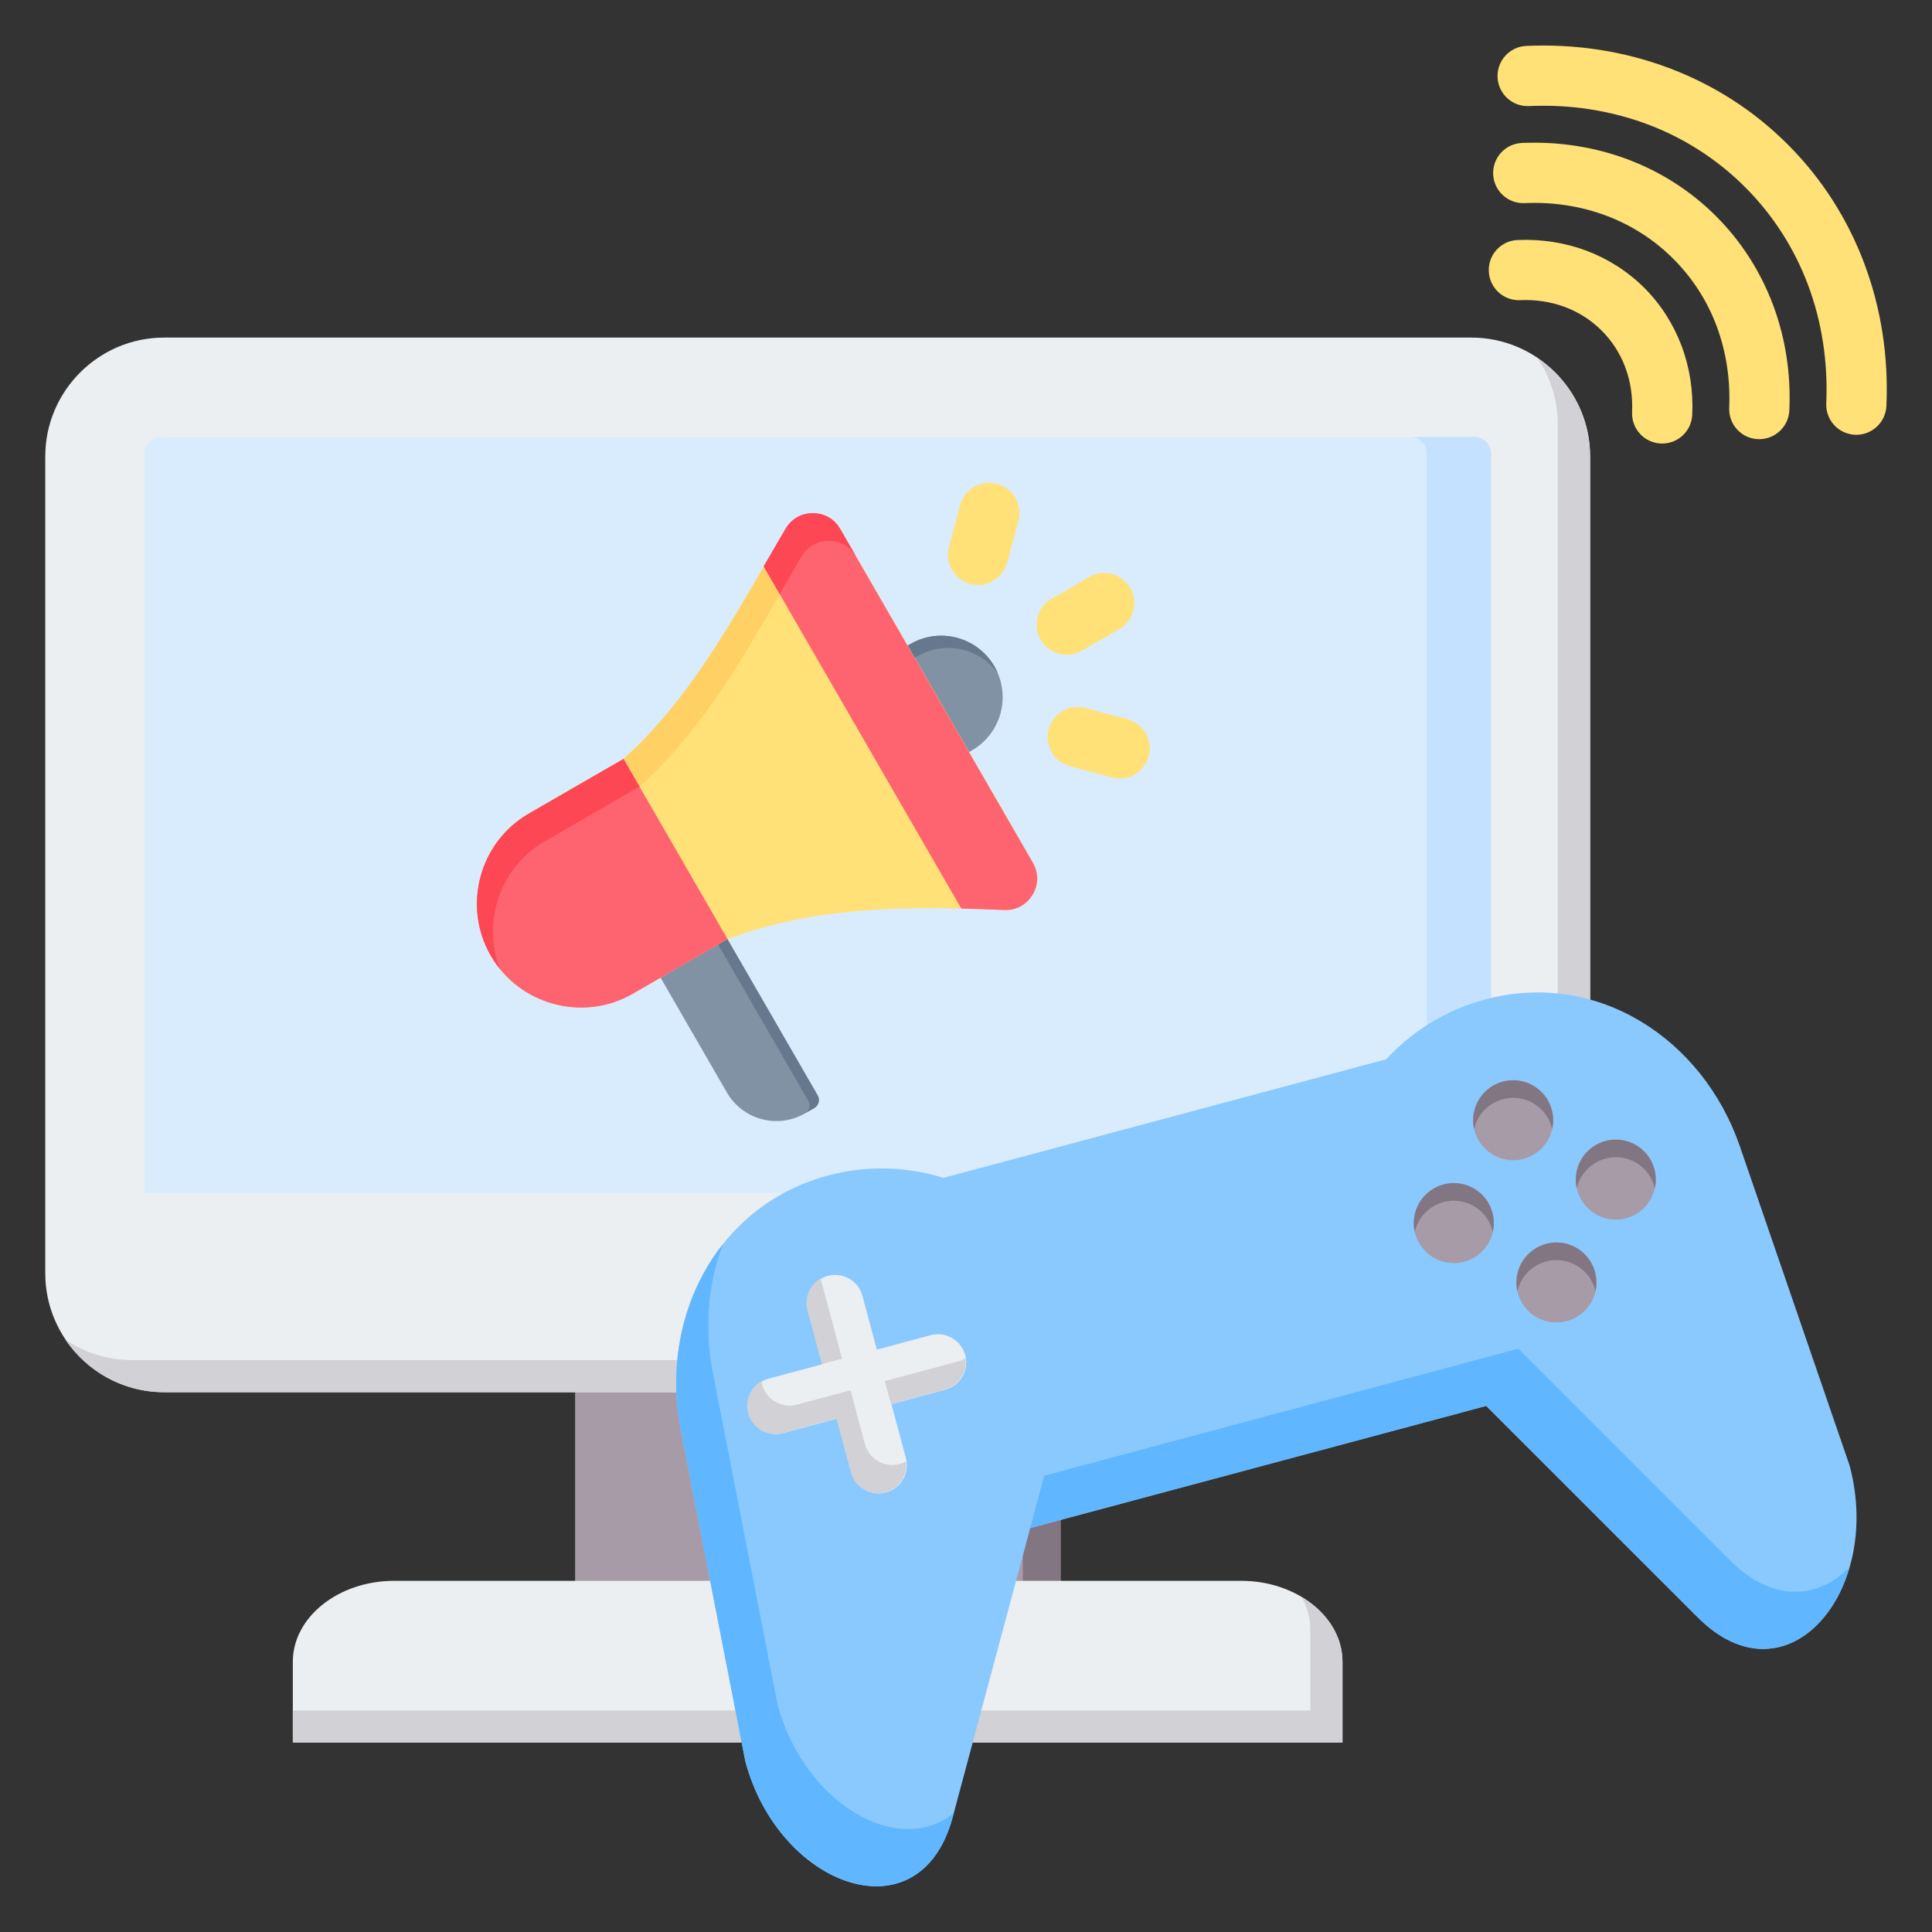 <svg width="30" height="30" viewBox="0 0 30 30" fill="none" xmlns="http://www.w3.org/2000/svg">
<rect x="0" y="0" width="30" height="30" fill="#333333" stroke="none"/>
<g clip-path="url(#clip0_24_2337)">
<path fill-rule="evenodd" clip-rule="evenodd" d="M8.93 20.934H16.469V25.228H8.93V20.934Z" fill="#A79BA7"/>
<path fill-rule="evenodd" clip-rule="evenodd" d="M15.883 20.934H16.468V25.228H15.883V20.934Z" fill="#837683"/>
<path fill-rule="evenodd" clip-rule="evenodd" d="M4.547 27.06H20.846V25.803C20.846 25.112 20.138 24.547 19.273 24.547H6.12C5.255 24.547 4.547 25.112 4.547 25.803V27.06Z" fill="#ECEFF1"/>
<path fill-rule="evenodd" clip-rule="evenodd" d="M4.547 27.06H20.846V25.804C20.846 25.393 20.596 25.026 20.211 24.797C20.298 24.952 20.346 25.124 20.346 25.304V26.56H4.547V27.06Z" fill="#D1D1D6"/>
<path fill-rule="evenodd" clip-rule="evenodd" d="M2.547 5.242H22.848C23.862 5.242 24.692 6.072 24.692 7.086V19.773C24.692 20.788 23.862 21.618 22.848 21.618H2.547C1.533 21.618 0.703 20.788 0.703 19.773V7.086C0.703 6.072 1.533 5.242 2.547 5.242Z" fill="#ECEFF1"/>
<path fill-rule="evenodd" clip-rule="evenodd" d="M23.873 5.559C24.364 5.891 24.689 6.453 24.689 7.087V19.774C24.689 20.788 23.859 21.618 22.845 21.618H2.544C1.91 21.618 1.348 21.294 1.016 20.803C1.31 21.002 1.664 21.119 2.044 21.119H22.345C23.359 21.119 24.189 20.289 24.189 19.274V6.587C24.189 6.207 24.072 5.853 23.873 5.559Z" fill="#D1D1D6"/>
<path fill-rule="evenodd" clip-rule="evenodd" d="M2.498 6.785H22.891C23.032 6.785 23.147 6.9 23.147 7.041V18.525H2.242V7.041C2.242 6.9 2.357 6.785 2.498 6.785Z" fill="#D8ECFE"/>
<path fill-rule="evenodd" clip-rule="evenodd" d="M21.898 6.785H22.898C23.039 6.785 23.154 6.9 23.154 7.041V18.525H22.154V7.041C22.154 6.9 22.039 6.785 21.898 6.785Z" fill="#C4E2FF"/>
<path fill-rule="evenodd" clip-rule="evenodd" d="M23.605 4.661C23.347 4.672 23.129 4.472 23.118 4.214C23.107 3.956 23.306 3.738 23.564 3.727C23.931 3.711 24.295 3.766 24.635 3.893C24.966 4.018 25.273 4.211 25.534 4.471C25.794 4.732 25.986 5.038 26.111 5.37C26.239 5.71 26.294 6.074 26.277 6.44C26.266 6.698 26.048 6.898 25.79 6.887C25.532 6.876 25.332 6.658 25.343 6.4C25.354 6.158 25.319 5.92 25.236 5.7C25.158 5.493 25.037 5.3 24.871 5.134C24.705 4.968 24.512 4.847 24.305 4.769C24.085 4.686 23.846 4.65 23.605 4.661ZM27.785 6.372C27.81 5.809 27.726 5.25 27.53 4.73C27.339 4.224 27.046 3.756 26.647 3.357C26.249 2.959 25.781 2.665 25.275 2.475C24.754 2.279 24.195 2.195 23.632 2.22C23.375 2.231 23.174 2.449 23.186 2.707C23.197 2.965 23.415 3.165 23.673 3.154C24.111 3.134 24.544 3.199 24.945 3.35C25.326 3.494 25.681 3.716 25.984 4.02C26.288 4.324 26.511 4.678 26.654 5.059C26.805 5.461 26.87 5.894 26.851 6.332C26.84 6.59 27.04 6.808 27.297 6.819C27.555 6.83 27.773 6.63 27.785 6.372ZM23.741 1.647C24.375 1.618 25.003 1.713 25.585 1.931C26.141 2.14 26.657 2.465 27.098 2.906C27.54 3.348 27.864 3.864 28.073 4.419C28.292 5.001 28.386 5.629 28.358 6.264C28.347 6.522 28.547 6.74 28.805 6.751C29.062 6.762 29.28 6.562 29.292 6.304C29.326 5.545 29.212 4.791 28.948 4.09C28.692 3.409 28.297 2.78 27.761 2.244C27.225 1.707 26.596 1.312 25.915 1.056C25.214 0.792 24.46 0.679 23.701 0.713C23.443 0.724 23.243 0.942 23.254 1.2C23.265 1.458 23.483 1.658 23.741 1.647Z" fill="#FFE177"/>
<path fill-rule="evenodd" clip-rule="evenodd" d="M12.697 17.01L11.108 14.258L10.07 14.857L11.287 16.964C11.532 17.388 12.076 17.534 12.499 17.289L12.645 17.205C12.713 17.166 12.736 17.078 12.697 17.01Z" fill="#8192A5"/>
<path fill-rule="evenodd" clip-rule="evenodd" d="M12.697 17.01L11.108 14.258L10.07 14.857L10.963 14.342L12.552 17.094C12.591 17.162 12.568 17.25 12.499 17.289L12.645 17.205C12.713 17.166 12.736 17.078 12.697 17.01Z" fill="#65788E"/>
<path fill-rule="evenodd" clip-rule="evenodd" d="M15.441 10.348C15.178 9.892 14.594 9.736 14.138 9.999C14.124 10.007 14.013 10.072 14 10.08L14.953 11.731C14.967 11.724 15.079 11.66 15.092 11.652C15.549 11.388 15.705 10.805 15.441 10.348Z" fill="#8192A5"/>
<path fill-rule="evenodd" clip-rule="evenodd" d="M15.441 10.348C15.178 9.892 14.594 9.736 14.138 9.999C14.124 10.007 14.013 10.072 14 10.08L14.11 10.27C14.123 10.262 14.234 10.197 14.248 10.189C14.672 9.944 15.206 10.062 15.491 10.447C15.476 10.413 15.46 10.381 15.441 10.348Z" fill="#65788E"/>
<path fill-rule="evenodd" clip-rule="evenodd" d="M11.297 14.581L9.827 15.429C9.058 15.873 8.065 15.607 7.621 14.838C7.177 14.069 7.443 13.076 8.212 12.632L9.682 11.784C10.782 10.806 11.523 9.354 12.202 8.209C12.293 8.055 12.447 7.968 12.627 7.969C12.806 7.97 12.959 8.059 13.049 8.214L16.04 13.396C16.132 13.555 16.13 13.738 16.035 13.895C15.94 14.052 15.779 14.138 15.595 14.131C14.188 14.073 12.711 14.054 11.297 14.581Z" fill="#FFE177"/>
<path fill-rule="evenodd" clip-rule="evenodd" d="M7.762 15.044C7.711 14.98 7.663 14.911 7.621 14.838C7.177 14.069 7.443 13.076 8.212 12.632L9.682 11.784C10.782 10.806 11.523 9.354 12.202 8.209C12.293 8.055 12.447 7.968 12.627 7.969C12.806 7.97 12.959 8.059 13.049 8.214L16.04 13.396L16.041 13.396L13.297 8.644C13.207 8.489 13.054 8.4 12.875 8.399C12.696 8.398 12.541 8.485 12.45 8.639C11.771 9.784 11.03 11.236 9.93 12.214L8.461 13.062C7.764 13.464 7.481 14.315 7.762 15.044Z" fill="#FFD064"/>
<path fill-rule="evenodd" clip-rule="evenodd" d="M14.092 10.025L13.046 8.214C12.957 8.059 12.804 7.97 12.625 7.969C12.446 7.968 12.291 8.055 12.2 8.209C12.089 8.397 11.975 8.594 11.859 8.795L14.927 14.108C15.151 14.114 15.373 14.122 15.593 14.131C15.777 14.138 15.938 14.052 16.033 13.895C16.128 13.738 16.13 13.555 16.038 13.396L15.045 11.676L14.092 10.025Z" fill="#FE646F"/>
<path fill-rule="evenodd" clip-rule="evenodd" d="M13.295 8.643L13.046 8.214C12.957 8.059 12.804 7.97 12.625 7.969C12.446 7.968 12.291 8.055 12.2 8.209C12.089 8.397 11.975 8.593 11.859 8.795L12.107 9.224C12.224 9.023 12.337 8.827 12.448 8.639C12.54 8.485 12.694 8.398 12.873 8.399C13.052 8.4 13.205 8.489 13.295 8.643Z" fill="#FD4755"/>
<path fill-rule="evenodd" clip-rule="evenodd" d="M11.11 14.258L9.682 11.785L8.212 12.634C7.443 13.078 7.177 14.07 7.621 14.84C8.065 15.609 9.058 15.875 9.827 15.431L10.259 15.181L11.297 14.582L11.11 14.258Z" fill="#FE646F"/>
<path fill-rule="evenodd" clip-rule="evenodd" d="M9.93 12.215L9.682 11.785L8.212 12.634C7.443 13.078 7.177 14.07 7.621 14.839C7.664 14.913 7.711 14.981 7.762 15.045C7.481 14.317 7.764 13.465 8.461 13.063L9.93 12.215Z" fill="#FD4755"/>
<path fill-rule="evenodd" clip-rule="evenodd" d="M17.507 11.168C17.756 11.235 17.905 11.492 17.838 11.741C17.771 11.991 17.515 12.139 17.265 12.073L16.615 11.898C16.365 11.832 16.216 11.575 16.283 11.325C16.35 11.075 16.607 10.927 16.856 10.994L17.507 11.168ZM15.639 8.736C15.572 8.985 15.316 9.134 15.066 9.067C14.816 9 14.668 8.744 14.735 8.494L14.909 7.843C14.976 7.594 15.232 7.445 15.482 7.512C15.732 7.579 15.88 7.835 15.814 8.085L15.639 8.736ZM16.796 10.105C16.572 10.234 16.287 10.157 16.159 9.933C16.03 9.71 16.107 9.424 16.331 9.296L16.914 8.959C17.137 8.831 17.423 8.908 17.551 9.131C17.68 9.355 17.602 9.64 17.379 9.769L16.796 10.105Z" fill="#FFE177"/>
<path fill-rule="evenodd" clip-rule="evenodd" d="M14.65 18.29L21.526 16.448C21.926 16.013 22.45 15.683 23.063 15.519C24.785 15.057 26.437 16.115 27.017 17.801L28.721 22.758C29.245 24.716 27.745 26.497 26.363 25.115L23.078 21.831L15.997 23.728L14.794 28.215C14.289 30.102 12.099 29.31 11.574 27.352L10.571 22.208C10.23 20.458 11.132 18.715 12.854 18.254C13.467 18.09 14.086 18.114 14.65 18.29Z" fill="#8AC9FE"/>
<path fill-rule="evenodd" clip-rule="evenodd" d="M28.72 24.337C28.389 25.48 27.346 26.097 26.363 25.114L23.078 21.83L15.997 23.727L16.214 22.915L23.577 20.942L26.862 24.227C27.536 24.901 28.238 24.822 28.72 24.337ZM14.811 28.151L14.794 28.214C14.289 30.101 12.099 29.309 11.574 27.351L10.571 22.207C10.365 21.148 10.614 20.092 11.224 19.32C10.995 19.933 10.935 20.625 11.07 21.319L12.073 26.463C12.492 28.028 13.974 28.848 14.811 28.151Z" fill="#60B7FF"/>
<path fill-rule="evenodd" clip-rule="evenodd" d="M22.414 19.593C22.745 19.681 23.086 19.485 23.175 19.153C23.264 18.822 23.067 18.481 22.735 18.392C22.404 18.304 22.063 18.5 21.974 18.832C21.886 19.163 22.082 19.504 22.414 19.593Z" fill="#A79BA7"/>
<path fill-rule="evenodd" clip-rule="evenodd" d="M23.18 19.129C23.254 18.805 23.059 18.479 22.735 18.392C22.404 18.304 22.063 18.5 21.974 18.832C21.947 18.933 21.947 19.034 21.968 19.13C21.97 19.122 21.972 19.113 21.974 19.105C22.063 18.774 22.404 18.577 22.735 18.666C22.966 18.728 23.131 18.912 23.18 19.129Z" fill="#837683"/>
<path fill-rule="evenodd" clip-rule="evenodd" d="M24.097 17.556C24.185 17.224 23.989 16.884 23.657 16.795C23.326 16.706 22.985 16.903 22.896 17.234C22.808 17.566 23.004 17.906 23.336 17.995C23.667 18.084 24.008 17.887 24.097 17.556Z" fill="#A79BA7"/>
<path fill-rule="evenodd" clip-rule="evenodd" d="M24.102 17.532C24.176 17.208 23.981 16.881 23.657 16.795C23.326 16.706 22.985 16.903 22.896 17.234C22.869 17.335 22.869 17.437 22.89 17.532C22.892 17.524 22.894 17.516 22.896 17.508C22.985 17.176 23.326 16.98 23.657 17.069C23.888 17.13 24.053 17.314 24.102 17.532Z" fill="#837683"/>
<path fill-rule="evenodd" clip-rule="evenodd" d="M24.929 18.917C25.261 19.006 25.602 18.809 25.69 18.477C25.779 18.146 25.582 17.805 25.251 17.717C24.919 17.628 24.579 17.825 24.49 18.156C24.401 18.487 24.598 18.828 24.929 18.917Z" fill="#A79BA7"/>
<path fill-rule="evenodd" clip-rule="evenodd" d="M25.696 18.453C25.769 18.13 25.574 17.803 25.251 17.717C24.92 17.628 24.579 17.825 24.49 18.156C24.463 18.257 24.462 18.359 24.484 18.454C24.486 18.446 24.488 18.438 24.49 18.43C24.579 18.098 24.92 17.902 25.251 17.99C25.482 18.052 25.647 18.236 25.696 18.453Z" fill="#837683"/>
<path fill-rule="evenodd" clip-rule="evenodd" d="M24.768 20.075C24.857 19.744 24.66 19.403 24.329 19.314C23.998 19.226 23.657 19.422 23.568 19.754C23.479 20.085 23.676 20.426 24.008 20.515C24.339 20.603 24.68 20.407 24.768 20.075Z" fill="#A79BA7"/>
<path fill-rule="evenodd" clip-rule="evenodd" d="M24.774 20.051C24.847 19.727 24.652 19.401 24.329 19.314C23.998 19.226 23.657 19.422 23.568 19.754C23.541 19.855 23.541 19.956 23.562 20.052C23.564 20.044 23.566 20.035 23.568 20.027C23.657 19.696 23.998 19.499 24.329 19.588C24.559 19.65 24.725 19.833 24.774 20.051Z" fill="#837683"/>
<path fill-rule="evenodd" clip-rule="evenodd" d="M12.855 19.812C13.088 19.75 13.329 19.889 13.391 20.121L13.615 20.957L14.451 20.733C14.684 20.671 14.925 20.81 14.988 21.043C15.05 21.275 14.911 21.517 14.678 21.579L13.842 21.803L14.066 22.639C14.128 22.872 13.989 23.113 13.757 23.175C13.524 23.237 13.283 23.098 13.22 22.866L12.996 22.029L12.16 22.253C11.928 22.316 11.687 22.177 11.624 21.944C11.562 21.712 11.701 21.47 11.934 21.408L12.77 21.184L12.546 20.348C12.483 20.115 12.623 19.874 12.855 19.812Z" fill="#ECEFF1"/>
<path fill-rule="evenodd" clip-rule="evenodd" d="M14.991 21.095C15.02 21.31 14.885 21.52 14.67 21.577L13.834 21.801L13.739 21.445L14.889 21.137C14.925 21.127 14.959 21.113 14.991 21.095ZM14.069 22.692C14.038 22.709 14.004 22.724 13.967 22.733C13.735 22.796 13.494 22.656 13.431 22.424L13.207 21.588L12.371 21.812C12.139 21.874 11.897 21.735 11.835 21.502C11.83 21.484 11.826 21.466 11.824 21.448C11.655 21.544 11.564 21.746 11.616 21.942C11.679 22.175 11.92 22.314 12.152 22.252L12.989 22.028L13.213 22.864C13.275 23.096 13.516 23.236 13.749 23.173C13.963 23.116 14.098 22.906 14.069 22.692ZM12.762 21.182L12.538 20.346C12.485 20.15 12.576 19.948 12.746 19.852C12.748 19.87 12.752 19.888 12.757 19.906L13.076 21.098L12.762 21.182Z" fill="#D1D1D6"/>
</g>
<defs>
<clipPath id="clip0_24_2337">
<rect width="30" height="30" fill="white"/>
</clipPath>
</defs>
</svg>
